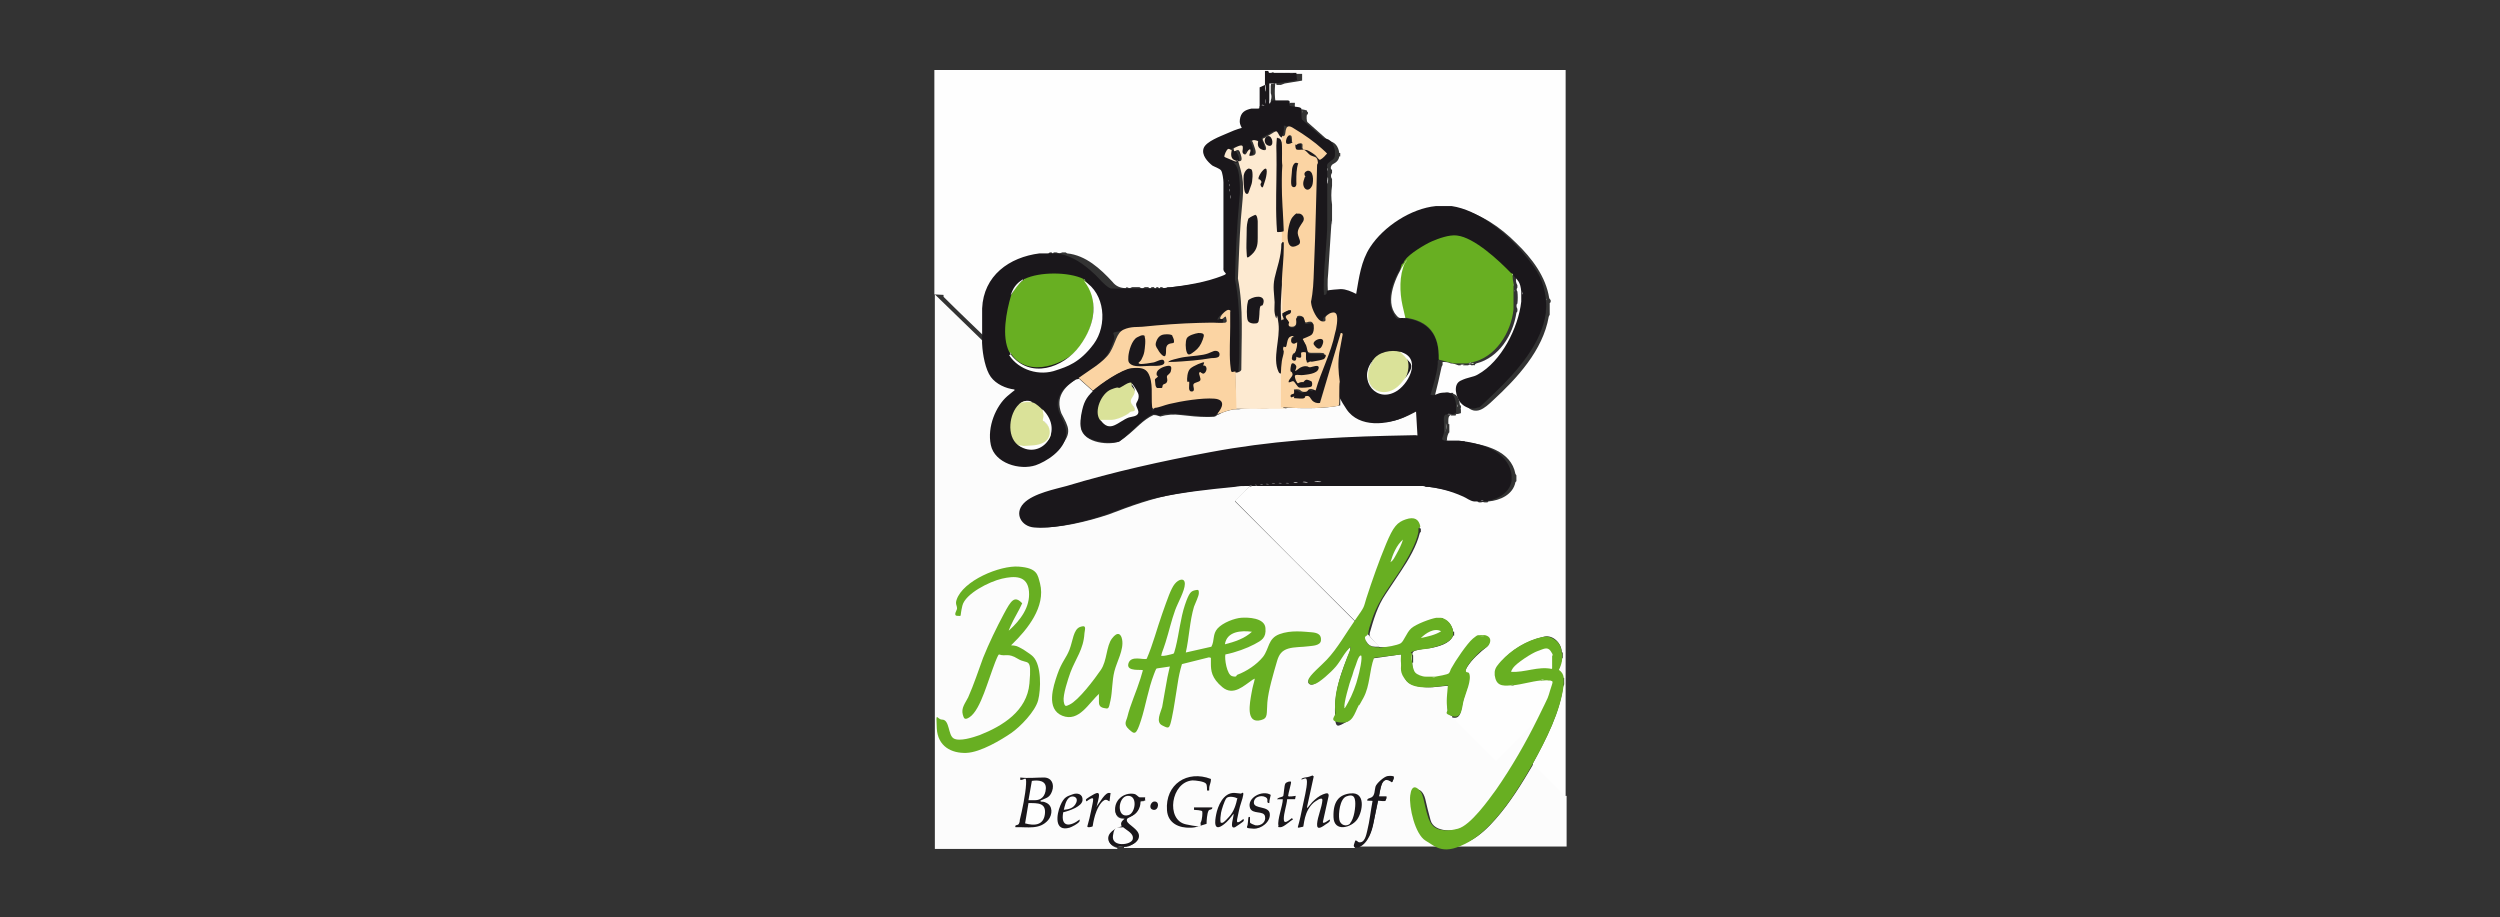 <?xml version="1.0" encoding="UTF-8"?>
<svg id="Ebene_1" xmlns="http://www.w3.org/2000/svg" version="1.1" viewBox="0 0 518 190">
  <rect x="0" y="0" width="518" height="190" fill="#333333" stroke="none"/>
  <!-- Generator: Adobe Illustrator 29.7.1, SVG Export Plug-In . SVG Version: 2.1.1 Build 8)  -->
  <defs>
    <style>
      .st0 {
        fill: #cad7bd;
      }

      .st1 {
        fill: #e1e2d7;
      }

      .st2 {
        fill: #fcdfbb;
      }

      .st3 {
        fill: #dae299;
      }

      .st4 {
        fill: #fcfcfc;
      }

      .st5 {
        fill: #fbd4a3;
      }

      .st6 {
        fill: #f8f8f6;
      }

      .st7 {
        fill: #ccd7c2;
      }

      .st8 {
        fill: #8b8a8c;
      }

      .st9 {
        fill: #fdfefd;
      }

      .st10 {
        fill: #fbfbfa;
      }

      .st11 {
        fill: #c9d1c0;
      }

      .st12 {
        fill: #1b181c;
      }

      .st13 {
        fill: #e8eadb;
      }

      .st14 {
        fill: #1a171b;
      }

      .st15 {
        fill: #fce8ce;
      }

      .st16 {
        fill: #f4ce9f;
      }

      .st17 {
        fill: #dbe2d4;
      }

      .st18 {
        fill: #68af22;
      }

      .st19 {
        fill: #fdead1;
      }

      .st20 {
        fill: #d1e6bc;
      }

      .st21 {
        fill: #fefefe;
      }
    </style>
  </defs>
  <path class="st21" d="M193.6,61V14.5h130.8v150.3c0,.2-.2.3-.4.2l-6.4-6.4v-.2c0-.2,0-.3.1-.4,2.7-5,5.4-10.2,6.2-15.8l.2-.4c0-.4,0-.9,0-1.3h-.2c-.2-.7-.5-1.2-1-1.6.3-.8.6-1.6.7-2.4l.2-.2v-1.1h-.2c0-1.9-1.8-3.7-3.6-3.3-3.9.9-7.6,3.1-9.8,6.5,0,.3-.2.5-.4.6v.7l.2.2c.2,1.8,1.5,2,3,1.9l.2.2h.4c.1-.2.2-.3.4-.3.8-.2,4.7-1,5.2-.8s.1,0,.2,0h.6c.1-.3.9-.4,1,0h.4c.2,0,.3,0,.4.2.2.4,0,1,0,1.4-.7,2.1-1.5,4-2.5,6s0,.1-.1.2-.1,0-.2.1l-.6.8-8.4,8.4c0,.1-.2,0-.3,0l-8.8-9v-.2s.2-.1.2-.1c1,.2,1.4-.5,1.6-1.3.3-1.7.7-3.3,1.3-4.9.3-.9.4-1.7.2-2.5-.9-.6-.7-1-.2-1.8,1-1.6,2.6-3,4.1-4.2.7-.6.6-1.6-.3-1.8v-.2c-.3,0-.6,0-.9,0v.2c-1.2.2-2,1-2.6,1.8-1.5,1.9-2.8,3.9-3.9,6-.3.3-2.3.7-2.7.6v-.2c-.1,0-.6,0-.6,0-.2.3-.9.3-1.1,0-.1,0-.3,0-.4,0-.2.3-.9,0-1.2,0-1.4-.5-1.8-1.7-1.8-3.1h.2c0-.6,0-1,0-1.5-.4-.3,0-.9.5-1,1-.3,2-.4,3-.5,1.7-.3,4.1-.9,4.8-2.6h.2c0-.3,0-.6,0-.8h-.2c-.2-1.3-1-2.3-2.1-2.6v-.2c-.5,0-.8,0-1.1,0v.2c-1.2.2-2.2.6-3.2,1.1-1.7.8-2.4,1.5-3.2,3.2-.6.9-.8,1.1-1.8,1.3s-1.8.4-2.6.4v-.2c-.4,0-.8,0-1.1,0s-1.9-1.9-2.2-2.3v-.2s0-.4,0-.4c.8-2.8,1.6-5.6,3.3-8.1l3.2-4.8c1.6-2.4,3.2-5.1,3.9-7.9l.2-.2c0-.2,0-.5,0-.7h-.2c-.5-1.9-2.4-1.8-3.7-.8-1.7,1.4-3,4-3.7,6.1-1.3,3.4-2.6,6.8-3.6,10.2-.4,1.3-1.1,2.5-1.9,3.6h-.3c0,.1-.1.2-.2.1-8.2-8.1-16.7-16.6-24.8-24.8v-.2c0,0,2.9-2.9,2.9-2.9h.4c0-.2,0-.2,0-.1h.5c.2-.3.4-.3.6,0h.5c.2-.3.4-.3.6,0h.6c.2-.3.4-.3.7,0h.6c.2-.3.4-.3.7,0h.7c.2-.3.4-.3.7,0h.7c.3-.3.5-.3.8,0h.7c.3-.3.6-.3.9,0h.9c.4-.3.7-.3,1.1,0h1.1c.4-.2.9-.2,1.3,0h1.5c.7-.2,1.4-.2,2,0h7.1c.6-.2,1.2-.2,1.8,0h1.3c.4-.1.7-.1,1.1,0h.9c.3-.1.5-.1.7,0h.7c.2-.1.4-.1.7,0h.6c.2-.1.4-.1.6,0h.5c.2-.1.3-.1.5,0h.5c0-.1.4-.2.4,0h.4c.2-.1.9-.1,1.1.2.1,0,.3,0,.4,0,0,0,.1,0,.2,0s.1,0,.2,0c3.2.4,6.5,1.3,9.4,2.8.4,0,.6.2.8.4h.5c.2-.1.4-.1.7,0,.2,0,.4,0,.6,0l.2-.2c2.4-.2,5.1-1.4,5.6-4l.2-.2c0-.4,0-.8,0-1.2l-.2-.3c-.9-4.8-6.3-6.1-10.4-6.6l-.2-.2h-.4c-.1.1-.5.2-.6,0-.2,0-.4,0-.7,0-.2.3-.5.3-.7,0-.2,0-.4,0-.6,0-.2.3-.6,0-.6-.4s.3-1.4.5-1.4c0-.6,0-1.1,0-1.7,0,0-.2,0-.2-.1,0-.5-.1-1.4.3-1.7s.2,0,.2,0h1c0,0,.1-.3.1-.3.4,0,.7-.1,1-.2v-.8c-.1,0-.1-.2,0-.2,0-.2,0-.4,0-.6h-.2c-.1-1-.4-2.2-1.4-2.4v-.2h-.5l-.2.2h-.8c-.3.2-2.2,1-2.3.4.5-2,1-4,1.4-6l.2-.4c0-.2,0-.4,0-.6,0,0,0,0,0,0,.5,0,1.1,0,1.7.3.6,0,1.1.2,1.6.4h.4c.1-.1.5-.2.6,0,.3,0,.7,0,1,0,.2-.2.5-.2.7,0,.2,0,.5-.1.7,0,0,0,0-.1,0-.2l.3-.2c4.7-1.2,7.6-5.9,8.3-10.5l.2-.3c0-.2,0-.3,0-.5-.2-.3-.3-.9,0-1.1.1-.8.1-1.7,0-2.5-.2-.2-.2-.6,0-.8,0-.2,0-.3,0-.5-.3-.5-.4-1.1-.2-1.6,0-.2,0-.3,0-.2h.2c1,1,1.7,2,1.8,3.4v.2c-.1.2-.1.4,0,.6.3.2.3.9,0,1.1,0,.1,0,.3,0,.4,0,0,0,.1,0,.2.2.5-.5,3-.7,3.7-1.6,5.2-5.4,11.2-11.1,12.4-2.4.4-1.8,3.5-.6,4.8,2,2.1,3.8.5,5.5-1.1,5-4.6,10.4-10.4,11.6-17.4l.2-.4v-.4c0,0,0-.2,0-.2v-1.8s.2-.2.2-.2v-.4c0,0-.3-.4-.3-.4-.7-4.5-3.6-8.3-6.8-11.4-3.3-3.3-7.4-6.2-12.1-7.1l-.3-.2h-.4c0,.1-.4.2-.5,0-.5,0-.9,0-1.4,0-.1.2-.5.2-.6,0h-.4c0,0-.3.3-.3.3-4.8.8-9.6,3.7-12.6,7.6s-2.8,6.5-3.4,10.1c0,.5-.1.5-.5.4-1.9-1-3.7-1-5.6-.7,0,.5-.3,1.2-.9.8-.1-1.7-.2-3.3,0-5,.2-3.1.4-6.2.6-9.3s.1-.6.2-.8c0-1.3,0-2.7,0-4.1-.2-1.3-.2-2.6,0-3.9v-1.4c-.3-.4-.3-.9,0-1.3v-.6c-.5-.2-.2-1,.2-1.2.8-.4,1.2-.9,1.3-1.6h.2c0-.3,0-.5,0-.7h-.2c-.2-1.4-.9-2.3-2.2-2.5l-4.4-3.9c-.2-.3-.2-1.2-.1-1.6h.2c0-.1,0-.5,0-.5-.1,0-.2,0-.2-.3-.6-.2-1.2-.3-1.9-.3-.5,0-.7-.4-.6-1.1v-.2c-.1,0-.9,0-.9,0-.2.2-.7.2-.9,0h-.9c0,0,0,0,0,0-.3,0-.6.1-.8.3,0,.3-.5.6-.5.2,0-.2,0-.4,0-.6-.2-1.2-.2-2.4-.1-3.6s.3-.1.3,0c.3,0,.6,0,.9,0,.3-.1.5-.2.8-.3l3.6-.6v-1.2c0,0,0-.2,0-.2-.6,0-1.1,0-1.7,0-.2.2-.5.2-.7,0-1.1,0-2.1,0-3.2,0-.2,0-.3,0-.3-.3h-.4c0,.9,0,1.9-.2,2.8v1.5c.2.5.2,1,0,1.5,0,.3,0,.7,0,1,0,.2,0,.4-.2.3h-.6c0,.3-.5.3-.6,0h-.4c0,0-.1.3-.1.3-1.9.2-2.6,2.1-1.8,3.6v.3c-1.5.6-3,1.1-4.4,1.8s-3.1,1.5-3.5,2.3c-.7,2.1,2,3.7,3.5,4.5.2.3.6,2.1.5,2.4h-.1c0,.3,0,.4,0,.6.2,0,.2.3,0,.4v.5c.3.2.3.4,0,.6v.6c.3.2.3.4,0,.7v.8c.2.5.2,1,0,1.5v.8c.1.3.1.5,0,.7v.7c.1.3.1.5,0,.7v.7c.1.2.1.4,0,.7v.7c.1.2.1.4,0,.7v.6c.1.2.1.4,0,.7v.6c.1.2.1.3,0,.5v.6c.1.2.1.3,0,.5v.5c.1.2.1.3,0,.5v.5c.1,0,.2.4,0,.4,0,.1,0,.3,0,.4.2,0,.2.2,0,.3,0,.1,0,.3,0,.4.2.3,0,1.3-.2,1.5-.4.5-2,.9-2.6,1.1-3.3.8-6.6,1.4-10.1,1.7s-.2,0-.2,0-.2,0-.2,0c-.1,0-.3,0-.4,0-.3.3-.8.3-1.1,0h-.4c0,.3-.4.3-.4,0h-.4c0,.3-.4.3-.5,0h-.5c-.2.3-.4.3-.7,0h-.7c-.4.3-.7.3-1.1,0-.5,0-1.1,0-1.6,0-.2.2-.7.3-.8,0-.1,0-.3,0-.4,0v.2c-1.2,0-2.1-.4-2.8-1.3-2.5-2.7-5.5-5.5-9.4-5.9l-.3-.2c-.2,0-.5,0-.7,0-.4.2-.8.2-1.2,0h-.6c0,.3-.3.3-.4,0h-.4c0,0-.3.3-.3.3-5.8.7-11.1,4.6-11.3,10.8l-.2.4v.6c.1.3.1.5,0,.7v.8c0,.4,0,.7,0,1.1v3.8c.2.1.2.3,0,.4h-.2c-3.3-3.2-6.7-6.4-10-9.7v-.4Z"/>
  <path class="st4" d="M203.9,71.1l.2.3c.1,4.3,1.8,8.5,6.5,9,.3,0,.3.5.1.7-2.4,1.2-3.7,3.6-4.4,6.1-1.1,3.8-.8,7.1,3.3,8.6s7.3,0,10-3.1,1.8-4.2.3-7.1c-1.2-3.3.5-5.4,3.2-7.1h.3s.2,0,.2,0l2.8,2.5v.2s0,.3,0,.3c-1.6,1.5-2.5,4.3-2.5,6.5-.1,3.6,5.4,4.4,8,3.5,1.5-1,2.8-2.2,4.2-3.5.9-.8,1.8-1.5,2.9-2,.5,0,.9.1,1.4.3,1.4-.4,2.8-.5,4.3-.3,1.8.2,3.6.4,5.3.4s1.8,0,2.3-.5h.2c.6-.4,1.5-.7,2.3-.9s.9-.2,1.3-.2,0,0,.2,0,.1,0,.2,0h.2c1.6-.3,3.1-.3,4.7-.2.4,0,.8,0,1.1,0,1.3-.2,2.6-.2,3.9,0,.2,0,.3-.1.5-.1,3.6.1,7.4.2,10.8-.5,0-1.5,0-3.1.1-4.7h.2c0,0,.2.2.2.2.8,3.7,2,6.9,6.1,7.7s6.9-.7,9.8-2.3c.2,0,.3,0,.3.2l.3,5c0,.2-.1.3-.4.3-13.5,0-27.3.7-40.7,3.1s-22.5,4.7-33.4,7.9-5.2,1.5-6.8,2.8-1.3,4.7,1.4,5c4.4.4,10.7-1.2,14.9-2.6,4.7-1.8,9.1-3.4,14.1-4.3s10.1-1.5,15.1-1.7h.2c0,.1-3.2,3.3-3.2,3.3l24.8,24.8v.2c-1.4,2.2-2.9,4.4-4.4,6.5s-2.3,2.6-3.6,3.7c-.5.5-1,1-1.4,1.5-.7,1.1.3,1.6,1.2,1s.7-.5,1.1-.8c1.9-1.5,3.5-3.1,4.7-5.2.2-.3,1.3-1.7,1.5-1.5,0,.3,0,.7-.2,1.1-1.6,3.9-3,7.6-3,11.9s.4,3.5,2.7,2.3c.8-.8,1.4-1.9,1.8-3.1.9-1.4,1.7-2.8,2-4.5.3-1.8.7-3.6,1.3-5.4h.2c0,0,5.5-.8,5.5-.8h.2c0,1.8.2,3.6.9,5.1s3.8,1.8,5.6,1.7l3-.3c.3,0,.4.1.3.4-.1,1.2-.2,2.4-.2,3.6,0,.8.1,2,1,2.3v.2c0,0,9,9.1,9,9.1l9.2-9.1v.4c-2.8,5.8-6.2,11.5-10.1,16.7s-3.3,4.4-5.4,5.6c-1.9,1.1-6.5,1.3-7.2-1.4-.4-1.5-.8-3-1.1-4.4-.7-2.6-2.7-2.5-2.5.3s1,6.3,2.7,7.8,7,1.7,9.1.6,3.8-2.8,5.3-4.5c3-3.4,5.4-7.3,7.7-11.2h.2c0-.1,6.5,6.4,6.5,6.4h.3c0,0,0,10.5,0,10.5h-43v-.2c2-.9,2.6-3,3-4.9.3-1.5.7-3.1,1-4.6.4,0,.9-.1,1.4,0,.2.1.3-.5.3-.5-.5,0-1,0-1.5,0-.2-.1.3-2.1.4-2.4.4-1.3,1.2-1.6,2.3-.8,0,0,.4-.9.3-.9,0-.1-1,0-1.2,0-.8.2-2.2,1.5-2.4,2.4,0,1.3-.5,2-1.5,2.2l-.3.3c0-.3,1-.2,1.1,0,0,0,0,.2,0,.3s0,.2,0,.3c-.3,2.2-.7,4.4-1.2,6.5s-1.1,2.4-2.3,1.4c-.1.4-.2.8-.3,1.2h-47.8c0,0,0,0,0,0v-.2c.7,0,1.2-.2,1.7-.5,2.3-1.3.6-2.9-.9-3.9-.6-.5-.8-1.2,0-1.6,1.5-.6,2.5-1.6,2.4-3.3.3-.2.6-.2.9-.2v-.4c-.7.1-1.2.1-1.7-.5-1.1-.6-2.7-.1-3.5.9s-1.2,3.3.6,3.6c.9,0,.9.3.2.9-.3.3-.3.7,0,1.1h0c-2.3.6-4.2,3.2-1.1,4.1v.2c0,0-37.8,0-37.8,0V61l10.3,10Z"/>
  <path class="st14" d="M231.5,175.5c-.7-.3-1.5-.4-1.8-1.3-.5-1.6,1.5-2.7,2.8-3-.6-.7.2-1.3.7-1.7-.9,0-1.9-.3-2.1-1.3-.4-2.3,1.7-4.1,3.9-3.7.5.1.8.6,1.1.7.4,0,.8,0,1.2,0-.1.1,0,.7,0,.7s-.8,0-1,0c.1,1.1-.4,2.2-1.2,2.8s-1.8.6-1.6,1.4,2.5,1.7,2.5,3.1-1.8,2.1-3,2.2c-.4,0-.8,0-1.1,0h-.2Z"/>
  <path class="st14" d="M280.6,175.5c0-.1-.1-.1-.1-.3s.3-.9.3-1c.2-.2.5.2.7.3,1.3.3,1.6-1.6,1.8-2.4.5-2,.7-4.1,1.1-6.2h-1.1c-.1-.5.6-.5.9-.7.7-.4.6-1.5.8-2.2s1.8-2.1,2.5-2.2,1.2,0,1.3.1-.3,1.2-.4,1.2c-2.3-1.7-2.3,1.4-2.7,2.9.5,0,1.1,0,1.6,0,0,.2-.1.7-.2.9s-1.3,0-1.6,0c-.3,1.5-.6,3.1-.9,4.6s-1,4.2-3.1,5.1h-.7Z"/>
  <path class="st8" d="M232.8,175.4h0c0,0-1.1,0-1.1,0,.3-.2.8,0,1.1,0Z"/>
  <path class="st14" d="M262.1,17.6c0-1,0-2,0-2.9.1,0,.7,0,.7,0s0,.3.2.4c1,0,2.2,0,3.2,0,.2,0,.5,0,.7,0,.6,0,1.1,0,1.7,0,.1.3,0,1.1.2,1.5-1.5.3-3.1.5-4.7.7-.3,0-.6,0-.9,0,0,0-.1,0-.2,0,0,1.2,0,2.3,0,3.5,0,.2,0,.4,0,.6.2.2.2-.2.3-.3.3-.3.6-.3,1-.3h.9c.3,0,.6,0,.9,0h.8c.1.1.2,0,.3.2.1.3-.1.8,0,.9.3.2,1.8.2,2.2.4s.2.3.2.5v.4c.1.4,0,1.3.2,1.6l4.5,3.9c1.5,0,2,1.2,2.3,2.5,0,.2,0,.4,0,.7,0,.3,0,.6-.2.9s-1.3.9-1.4,1.3,0,.5,0,.7v.6c0,.4,0,.9,0,1.3v1.4c0,1.3,0,2.6,0,3.9,0,1.3,0,2.7,0,4.1,0,3.9-.6,7.9-.7,11.8s.1,2.1,0,3.2c.8.1.5-.8.7-.9s2.5-.3,2.8-.3c1.1,0,2.2.5,3.2,1,.6-3.4,1-6.8,2.9-9.7,2.8-4.3,8.5-8,13.6-8.5h.4c.2,0,.4,0,.6,0,.5,0,.9,0,1.4,0,.2,0,.3,0,.5,0h.4c5.4.8,11.1,5.4,14.6,9.5s4.4,6,4.9,9.7v.4c.1.6.1,1.5,0,2.1v.4c-.8,6.3-6.1,12.3-10.5,16.5s-2.8,2.8-3.8,3.2-2.5,0-3.4-1.1-1.6-3.7,0-4.5,2.6-.7,3.6-1.3c4.9-2.7,8.4-9.7,9-15.1,0-.1,0-.3,0-.4,0-.3,0-.7,0-1.1,0-.2,0-.4,0-.6-.2-2-.6-2.2-1.9-3.6-.1,0-.2,0-.2-.2h-.3c-2.3-2.4-4.8-4.7-7.7-6.4s-3.3-1.6-5.5-1-6.1,2.5-8.3,4.7h-.2c-.1.2-.3.4-.4.5-.4.9-.9,1.9-1.4,2.8-1,2.1-1.9,5-.8,7.3s1,1.4,2.2,1.3v.2c.2,0,.2,0,.3,0,.4-.1,1.4.2,1.9.3,3.1.9,4.8,3.1,5.1,6.3s.2,1.7,0,2,0,.1-.1.2c0,0,0,0,0,0,0,.2,0,.4,0,.6-.2,2.3-.9,4.2-1.5,6.4.8.3,1.4-.3,2.2-.4s.7,0,1-.1h.4c1.3.2,1.6,1.5,1.7,2.6,0,.2,0,.4,0,.6,0,0,0,.2,0,.2v.8c-.3.3-.9.4-1.2.4h-1c-.5.3-.3,1.4-.3,1.9,0,.6,0,1.1,0,1.7,0,.4-.4,1.3-.4,1.4,0,.3.3.3.5.4.2,0,.4,0,.6,0,.2,0,.5,0,.7,0,.2,0,.4,0,.7,0,.2,0,.4,0,.6,0h.4c4.3.5,10.2,2,10.9,7.1,0,.4,0,.8,0,1.2-.4,2.8-3.5,4.2-6,4.3-.2,0-.4,0-.6,0-.2,0-.4,0-.7,0h-.5c-.8-.1-1.5-.7-2.2-1-2.9-1.3-5.2-1.8-8.4-2.2-.1,0-.3,0-.4,0-.3,0-.7,0-1.1,0-.1,0-.3,0-.4,0-.1,0-.3,0-.4,0h-.5c-.2,0-.3,0-.5,0h-.5c-.2,0-.4,0-.6,0h-.6c-.2,0-.4,0-.7,0h-.7c-.2,0-.5,0-.7,0h-.9c-.4,0-.7,0-1.1,0h-1.3c-.6,0-1.2,0-1.8,0h-7.1c-.7,0-1.4,0-2,0h-1.5c-.4,0-.9,0-1.3,0h-1.1c-.4,0-.7,0-1.1,0h-.9c-.3,0-.6,0-.9,0h-.7c-.3,0-.5,0-.8,0h-.7c-.2,0-.4,0-.7,0h-.7c-.2,0-.4,0-.7,0h-.6c-.2,0-.4,0-.7,0h-.6c-.2,0-.4,0-.6,0h-.5c-.2,0-.4,0-.6,0h-.5c0,0,0,0,0,0-.9,0-1.7,0-2.6.2-5.2.5-10.7,1.1-15.8,2.2s-9.1,3.2-13.9,4.5c-3.4.9-8.2,2-11.7,1.7-2.7-.2-4.2-2.9-2.2-5s6.8-3,8.9-3.6c9.6-2.9,19.9-5.2,29.7-7,12.2-2.3,24.4-3.1,36.7-3.4s4.2,0,6.3,0l-.3-5.1-2.2,1.1c-3.7,1.8-9.6,2.4-12.2-1.5s-1.6-3.6-1.9-5.3c0,0-.1-.1-.1-.2s0-.1,0-.2c-.6-3.1,0-6.3.6-9.4h0c0,0-4.3,14.2-4.3,14.2-.4.5-1.5.1-1.9-.3-.4-.7-1.1-1.5-1.6-.5-.2.1-1.9,0-2.1,0s-.2-.1-.2-.3c-1.1.3-1-.9,0-1-.2-.8,0-.9.8-.9s.4,0,.6.1c.4.3.8.5,1.2.3.5-.7,1.1-.6,1.8-.2.8-2.5,1.7-5,2.7-7.4.8-2.2,1.7-5.1,1.7-7.5s-1.3-1-2.1-.3c-.2,1.7-1.4,1.1-2.1,0s-1.4-3.1-.9-4.8c.6-8.9,1-17.8,1.1-26.8.4-1.3,0-1.5-1.3-1.9l-1-.8c-.4-.3-1-.4-1.6-.3-.4,0-.6-.4-.6-1.1-.4-.4-.6-.5-1.1-.2-1.1.3-1-1.2-.5-1.8,1-1.2,1.3.4,1.3,1.2,0,0,.7.4.8.3,1.2-.7,1.4-.1,1.3,1,1.3.2,2.6,1,3.3,2.2.1,0,1.1-.8,1.1-1,0-.4-1.3-1.5-1.6-1.8-1.6-1.3-3.5-2.7-5.2-3.6s-1-.4-1.2.5c0,.3-.2,1.6-.7,1.4s-.1-.1-.1-.2h-.2c-.4-.3-.7-.7-1-1.1-.9.5-1.7,1-2.6,1.5.1.5.3.9.5,1.4.8,2.1-2.1,1-2-.4.4-.7-.9-.6-.9-.4.5.8.7,1.7.7,2.6-.2.6-1.7.9-1.6.1.3-.7.3-.9,0-.6-.5,1.7-1.8.6-1.4-.7,0-.8-2.2.5-1.6.6.6-.4.7-.3,1.1.3.7,1.1,1.1,2.7-.8,2.1,1.1.6,1.3,2.3,1.4,3.4s.2,2.9,0,4.3c-.5,5.5-.8,11-.9,16.6.8,3.9.9,7.8.9,11.7s0,5-.2,7.4c0,.3-1,.8-1.2.4-.2.3-.6,0-.8-.2-.5-.5-.5-1.5-.6-2.2,0-3.4,0-6.7,0-10,0-.6-.8,0-1,.2-.7.6-1.3,1.7.1.6h.2c.5,1.3-.1,1.8-1.9,1.6-5.7-.1-11.6.4-17.2,1s-2.6.3-3.5,2.3c-.7,2-1.3,3.3-3,4.7s-3,2.3-4.5,3.2h-.3c-1.3.9-2.7,1.8-3.3,3.3-1.6,3.5,1.6,4.9,1.3,8.2s-4.3,5.6-6.3,6.3c-3.3,1.1-8.5-.4-9.3-4.2s1.1-8.1,3.4-10.1,1.4-.9,1.5-1c0-.1,0-.3,0-.4-1.8-.2-3.8-1.1-4.9-2.6s-1.7-4.6-1.8-6.8,0-.3,0-.4v-3.8c0-.4,0-.7,0-1.1v-.8c0-.2,0-.5,0-.7v-.6c.3-6.8,5.6-10.6,11.9-11.4h.4c.1,0,.3,0,.4,0h.6c.4,0,.8,0,1.2,0,.2,0,.5,0,.7,0,2.7.2,5.1,1.7,7.1,3.4s2.1,2.2,3.3,3.2,1.2.6,2.1.7c.1,0,.3,0,.4,0,.3,0,.5,0,.8,0,.5,0,1.1,0,1.6,0,.4,0,.7,0,1.1,0h.7c.2,0,.4,0,.7,0h.5c.2,0,.3,0,.5,0h.4c.1,0,.3,0,.4,0,.1,0,.3,0,.4,0,.4,0,.7,0,1.1,0,.1,0,.3,0,.4,0,3.7-.4,8.3-1,11.8-2.2s1.3-.6,1.5-2.1c0-.1,0-.3,0-.4,0-.1,0-.2,0-.3,0-.1,0-.3,0-.4,0-.1,0-.3,0-.4v-.5c0-.2,0-.3,0-.5v-.5c0-.2,0-.3,0-.5v-.6c0-.2,0-.3,0-.5v-.6c0-.2,0-.4,0-.7v-.6c0-.2,0-.4,0-.7v-.7c0-.2,0-.4,0-.7v-.7c0-.2,0-.5,0-.7v-.7c0-.2,0-.5,0-.7v-.8c0-.5,0-1,0-1.5v-.8c0-.2,0-.4,0-.7v-.6c0-.2,0-.4,0-.6v-.5c0-.1,0-.3,0-.4,0-.1,0-.3,0-.4,0-.6-.2-2.1-.5-2.5s-1.5-.8-1.8-1c-1-.8-2.3-2.2-1.8-3.6s3.6-2.5,4.7-3,2.1-.9,3.2-1.2c-.3-.6-.5-1-.4-1.7.2-1.5,1-2,2.4-2.3h.4c.2,0,.4,0,.6,0h.6c.1-.2,0-.3,0-.4s.1,0,.1,0c0-.3,0-.7,0-1,0-.5,0-1,0-1.5v-1.5Z"/>
  <path class="st18" d="M313.4,56.7c0,.1.1.3,0,.4,0,.5.1,1.1.2,1.6,0,.2,0,.3,0,.5,0,.3,0,.5,0,.8,0,.8,0,1.7,0,2.5,0,.4,0,.8,0,1.1,0,.2,0,.3,0,.5-.5,4.8-3.7,10-8.7,11,0,0,0,.1-.2,0-.2,0-.4.1-.6.2-.2,0-.4,0-.7,0-.3,0-.7,0-1,0-.2,0-.4,0-.6,0h-.4c-1.2-.2-2.2-.5-3.3-.8.2-5.1-2-8.1-7.1-8.7h-.2c-.7-2.9-1.3-5.8-.8-8.8s.3-1.9.9-2.6c0-.2.1-.4.3-.6.8-1.2,4.1-3.2,5.5-3.8s3.6-1.4,5.1-1.2c3.6.3,8.9,5.3,11.3,7.8Z"/>
  <path class="st18" d="M293.9,109.5c0,.2,0,.5,0,.7-.4,2.4-2.3,5.6-3.6,7.7-2.1,3.3-4.6,6.3-5.9,10.1s-.6,2.4-1,3.6v.2c-1.1,1.5.9,2.5,2.2,2.3.3.1.6.2.9,0,.8,0,3-.4,3.7-.8s1.2-2.2,2.2-3.1,4-2,5.2-2.2c.3,0,.7,0,1,0,1.4.3,2.2,1.4,2.5,2.8,0,.2,0,.5,0,.7-.3,1.6-2.8,2.3-4.3,2.7s-2.9.3-3.9.7-.3.3-.3.7c0,.5,0,.9,0,1.4,0,.6.2,1.8.6,2.3s1.5.9,2.2.9c.1,0,.3,0,.4,0,.3,0,.7,0,1.1,0h.5c.5-.1,2.5-.4,2.8-.7s.3-.7.5-1c.8-1.5,3.3-5.2,4.5-6.2s1-.6,1.7-.7c.3,0,.5,0,.8,0,.8.2,1.3.7,1,1.6s-1.4,1.3-1.9,1.7c-.9.8-2.7,2.7-3,3.7s.4.5.6.9c.6,1.3-.7,4.1-1.1,5.5s-.3,4-2.3,3.4-1-.7-1.1-1.5c-.3-1.6,0-3.3.1-4.9-2.3.3-6.8,1.1-8.5-.8s-1.1-2.9-1.2-3.7,0-1.3,0-1.9l-5.6.7c-1,2.7-.8,5.7-2.2,8.3s-.7,1-1,1.6c-.9,1.7-1.2,3.8-3.8,3.5s-.9-1.3-1-2c-.4-3.4.7-6.7,1.8-9.8s1.1-2.6,1.4-3.9c-1.3,1.1-2,2.8-3.1,4.1s-3.4,3.3-4.3,3.6-1.5.1-1.4-.8,2.9-3.2,3.8-4.2c2.2-2.3,4.1-5.7,6-8.4s1.6-2.3,2.2-4.3c1.2-3.7,2.6-7.7,4.1-11.3s2.3-4.5,4.1-5.1,2.7,0,3,1.5Z"/>
  <path class="st18" d="M323.7,135.1v1.1c0,.9-.3,1.8-.7,2.6.6.4.9.9,1,1.6,0,.4,0,.9,0,1.3-.5,5.4-3.8,11.9-6.5,16.7-2.9,5.2-7.8,13-13.1,16s-6.8,1.1-9-.2-3.5-7-3.2-9.4,1.4-1.8,2.2-.7,1,5.2,2.3,6.8,4,1.2,5.4.8c2.6-.7,6.3-5.9,7.9-8.1,3.2-4.6,6.2-9.8,8.7-14.9s1.9-3.8,2.5-5.7.7-1.8,0-2h-.4c-.3-.1-.7,0-1,0h-.6c-1.9.2-3.8.8-5.7,1h-.4c-2,.2-3.1,0-3.4-2.1v-.7c.1-.9.7-1.5,1.3-2.2,2.2-2.4,5.3-4.3,8.5-5,1.1-.2,1.7-.1,2.7.6s1.3,1.5,1.4,2.8Z"/>
  <path class="st4" d="M286.6,134c0,.1-.3,0-.4,0-1.3,0-2.4.2-3.1-1.1s.1-.9.3-1.5c.4.4,2.2,2.5,2.6,2.5s.4,0,.6,0Z"/>
  <path class="st4" d="M283,99.8c-2.4,0-4.7,0-7.1,0h7.1Z"/>
  <path class="st4" d="M275,46.1c0-1.2,0-2.4,0-3.6s0-.4,0-.4c0,1.2,0,2.4,0,3.6s0,.4,0,.4Z"/>
  <path class="st4" d="M203.9,70.7v-3.8c0,1.2,0,2.5,0,3.8Z"/>
  <path class="st4" d="M266.2,15c0,.1-.3,0-.4,0-.8,0-1.7,0-2.5,0s-.2,0-.3,0c1.1,0,2.1,0,3.2,0Z"/>
  <path class="st4" d="M313.7,62.6c0-.8,0-1.7,0-2.5.1,0,0,.3,0,.4,0,.5,0,1.1,0,1.6s0,.4,0,.4Z"/>
  <path class="st4" d="M268.7,15.1c-.6,0-1.2.1-1.7,0,.5,0,1.1,0,1.6,0s0,0,.1,0Z"/>
  <path class="st4" d="M299.6,89.4c0-.6,0-1.1,0-1.7.1.4.1,1,0,1.4s0,.2,0,.3Z"/>
  <path class="st4" d="M234.6,59.5c-.5.1-1.2.1-1.6,0,.5,0,1.1,0,1.6,0Z"/>
  <path class="st4" d="M262.2,19c-.2-.4,0-1,0-1.5.2.4,0,1,0,1.5Z"/>
  <path class="st4" d="M273.8,99.8c-.4.2-1,0-1.5,0,.4-.2,1,0,1.5,0Z"/>
  <path class="st4" d="M292.5,137c-.1-.4-.1-1,0-1.4,0,.4,0,1,0,1.4Z"/>
  <path class="st4" d="M300,42.6c-.4,0-.9,0-1.4,0,.4-.1,1-.1,1.4,0Z"/>
  <path class="st4" d="M275.1,38.1c-.2-.4,0-.9,0-1.4.2.4,0,.9,0,1.4Z"/>
  <path class="st4" d="M324.1,141.7v-1.3c.1.6,0,.7,0,1.3Z"/>
  <path class="st4" d="M286.1,99.9c-.4,0-.9,0-1.3,0,.4,0,.9,0,1.3,0Z"/>
  <path class="st4" d="M313.4,99.4v-1.2c0,.6,0,.7,0,1.2Z"/>
  <path class="st4" d="M323.7,136.3v-1.1c0,.5,0,.6,0,1.1Z"/>
  <path class="st4" d="M271,99.9c-.3.2-.7,0-1.1,0,.3-.2.7,0,1.1,0Z"/>
  <path class="st4" d="M300.9,85.8c-.3,0-.6.1-1,0,.3-.1.6,0,1,0Z"/>
  <path class="st4" d="M262.2,21.5v-1c.1.1.1.9,0,1Z"/>
  <path class="st4" d="M303.5,75.5c-.2.1-.7.1-1,0,.3,0,.7,0,1,0Z"/>
  <path class="st4" d="M298.6,127.9h-1c.5,0,.5,0,1,0Z"/>
  <path class="st4" d="M304.7,75.3c0,0,.2,0,.2,0-.3,0-.4,0-.7,0,0,0,.5-.2.6-.2Z"/>
  <path class="st4" d="M264.2,17.3c-.2,0-.7.2-.9,0,.3,0,.6,0,.9,0Z"/>
  <path class="st4" d="M265.3,20.9c-.3,0-.7,0-.9,0,.3,0,.7,0,.9,0Z"/>
  <path class="st4" d="M288,100c-.3,0-.7,0-.9,0,.3,0,.7,0,.9,0Z"/>
  <path class="st4" d="M268.9,100c-.2.2-.6,0-.9,0,.2-.2.6,0,.9,0Z"/>
  <path class="st4" d="M302,85.4c0-.3,0-.6,0-.8,0,.3,0,.6,0,.8Z"/>
  <path class="st4" d="M267,21c-.3,0-.6,0-.8,0,.3,0,.5,0,.8,0Z"/>
  <path class="st4" d="M254.9,41.2c-.1-.2,0-.6,0-.8.1.2,0,.6,0,.8Z"/>
  <path class="st4" d="M203.9,65.8c0-.3,0-.6,0-.8,0,.3,0,.6,0,.8Z"/>
  <path class="st4" d="M307.5,131.8h-.8c.4,0,.4-.1.8,0Z"/>
  <path class="st4" d="M254.8,43.5c0-.3,0-.6,0-.8,0,.3,0,.6,0,.8Z"/>
  <path class="st4" d="M309.8,139.7c0-.4,0-.3,0-.7v.7Z"/>
  <path class="st4" d="M289.5,100.1c-.2,0-.6,0-.7,0,.2,0,.6,0,.7,0Z"/>
  <path class="st4" d="M267.1,100.1c-.2.1-.5,0-.7,0,.2-.1.5,0,.7,0Z"/>
  <path class="st4" d="M254.6,46.4c0-.2,0-.6,0-.7,0,.2,0,.6,0,.7Z"/>
  <path class="st4" d="M254.7,44.9c0-.2,0-.6,0-.7,0,.2,0,.6,0,.7Z"/>
  <path class="st4" d="M301,131.4v-.7c0,.1,0,.2,0,.4s0,.3,0,.4Z"/>
  <path class="st20" d="M304.9,75.2h.5c0,.2-.4.2-.5.2,0,0-.1,0-.2,0,0,0,0,0,.2,0Z"/>
  <path class="st4" d="M293.9,110.2v-.7c0,.1,0,.2,0,.4s0,.3,0,.4Z"/>
  <path class="st4" d="M219.3,52.2c-.2,0-.5,0-.7,0,.2-.1.6-.1.7,0Z"/>
  <path class="st4" d="M265.6,100.1c-.2.1-.5,0-.7,0,.2-.1.5,0,.7,0Z"/>
  <path class="st4" d="M254.5,47.7c0-.2,0-.5,0-.7,0,.2,0,.5,0,.7Z"/>
  <path class="st4" d="M264.2,100.2c-.1.1-.4,0-.7,0,.1-.1.4,0,.7,0Z"/>
  <path class="st4" d="M301.6,91.1c-.2,0-.4,0-.7,0,.2,0,.5-.2.7,0Z"/>
  <path class="st4" d="M236.3,59.4c-.1.1-.4,0-.7,0,.1-.1.4,0,.7,0Z"/>
  <path class="st4" d="M276.7,31.9v-.7s0,.1,0,.3,0,.3,0,.4Z"/>
  <path class="st4" d="M263.1,21.4c-.1-.1-.1-.4,0-.6v.6Z"/>
  <path class="st4" d="M262,21.8c-.1.1-.4,0-.6,0,.1-.2.4,0,.6,0Z"/>
  <path class="st4" d="M204,64.3c0-.2,0-.5,0-.6,0,.2,0,.5,0,.6Z"/>
  <path class="st4" d="M315.5,61c-.2-.1,0-.4,0-.6,0,.2,0,.3,0,.6Z"/>
  <path class="st4" d="M307.4,103.7c-.1.1-.5.1-.6,0,.2,0,.4,0,.6,0Z"/>
  <path class="st4" d="M261.7,100.4c-.1.1-.4,0-.6,0,.1-.1.4,0,.6,0Z"/>
  <path class="st4" d="M290.7,100.1c-.2,0-.5,0-.6,0,.2,0,.5,0,.6,0Z"/>
  <path class="st4" d="M319.9,140.8c-.1.1-.4,0-.6,0,.1-.1.4,0,.6,0Z"/>
  <path class="st4" d="M254.4,50.2c0-.2,0-.5,0-.6,0,.2,0,.5,0,.6Z"/>
  <path class="st4" d="M302.1,84.3c-.2-.1,0-.4,0-.6,0,.2,0,.3,0,.6Z"/>
  <path class="st4" d="M217.3,52.2c-.1.1-.4,0-.6,0,.1-.1.4,0,.6,0Z"/>
  <path class="st4" d="M262.9,100.3c-.1.1-.4,0-.6,0,.1-.1.4,0,.6,0Z"/>
  <path class="st4" d="M300.2,91.2c-.3,0-.2.1-.6,0h.6Z"/>
  <path class="st4" d="M254.5,48.9c0-.2,0-.5,0-.6,0,.2,0,.5,0,.6Z"/>
  <path class="st4" d="M254.8,39.7c-.1-.1,0-.4,0-.6.1.1,0,.4,0,.6Z"/>
  <path class="st4" d="M298.2,75.3c0-.2,0-.5,0-.6,0,.2,0,.4,0,.6Z"/>
  <path class="st4" d="M275,35.4c-.1-.1,0-.4,0-.6.1.1,0,.4,0,.6Z"/>
  <path class="st4" d="M254.3,51.2c0-.2,0-.5,0-.6,0,.2,0,.5,0,.6Z"/>
  <path class="st4" d="M306.2,103.7c-.2,0-.3,0-.5,0,.2,0,.4,0,.5,0Z"/>
  <path class="st4" d="M254.7,38.6c-.1,0,0-.3,0-.5.1,0,0,.3,0,.5Z"/>
  <path class="st4" d="M254.2,52.2c0-.2,0-.4,0-.5,0,.2,0,.4,0,.5Z"/>
  <path class="st4" d="M254.1,53.2c0-.2,0-.4,0-.5,0,.2,0,.4,0,.5Z"/>
  <path class="st4" d="M313.5,56.9v.2c0,0-.2-.3-.2-.4,0,0,.1.1.2.2Z"/>
  <path class="st4" d="M297.3,140.3c0,.1-.3,0-.5,0,0-.1.3,0,.5,0Z"/>
  <path class="st4" d="M291.8,100.2c-.2,0-.4,0-.5,0,.2,0,.4,0,.5,0Z"/>
  <path class="st4" d="M313.7,59.2c-.1,0,0-.3,0-.5,0,.1,0,.3,0,.5Z"/>
  <path class="st4" d="M292.8,100.3c-.2,0-.4,0-.5,0,.2,0,.4,0,.5,0Z"/>
  <path class="st4" d="M237.5,59.3c0,.1-.3,0-.5,0,0-.1.3,0,.5,0Z"/>
  <path class="st4" d="M313.6,64.2c0-.2,0-.4,0-.5,0,.2,0,.4,0,.5Z"/>
  <path class="st4" d="M260.5,100.5c0,.1-.3,0-.5,0,0-.1.3,0,.5,0Z"/>
  <path class="st4" d="M259.4,100.6c0,.1-.3,0-.5,0,0-.1.3,0,.5,0Z"/>
  <path class="st4" d="M300.3,81.1h-.4c.2,0,.1,0,.4,0Z"/>
  <path class="st4" d="M315.4,62.5c0-.1,0-.4,0-.4,0,.1,0,.3,0,.4Z"/>
  <path class="st4" d="M313.6,141.8c0,0-.2,0-.4,0,0-.1.3,0,.4,0Z"/>
  <path class="st4" d="M254,54.7c0-.1,0-.3,0-.4,0,.1,0,.3,0,.4Z"/>
  <path class="st4" d="M254.1,54c0-.2,0-.4,0-.4,0,.1,0,.3,0,.4Z"/>
  <path class="st4" d="M216.3,52.3c0,.1-.3,0-.4,0,0,0,.2,0,.4,0Z"/>
  <path class="st4" d="M300.9,42.7c-.1,0-.3,0-.4,0,.2,0,.3,0,.4,0Z"/>
  <path class="st4" d="M298.1,42.6c0,.1-.3,0-.4,0,0,0,.2,0,.4,0Z"/>
  <path class="st4" d="M254.6,37.7c0,0,0-.3,0-.4.1,0,0,.3,0,.4Z"/>
  <path class="st4" d="M269.9,23.3c-.1,0,0-.3,0-.4,0,.2,0,.2,0,.4Z"/>
  <path class="st4" d="M260.8,21.9c0,.1-.3,0-.4,0,.1,0,.2,0,.4,0Z"/>
  <path class="st4" d="M320.4,64.8c0-.1,0-.3,0-.4,0,.2,0,.3,0,.4Z"/>
  <path class="st4" d="M320.5,62.2c-.1,0,0-.3,0-.4,0,.1,0,.2,0,.4Z"/>
  <path class="st4" d="M293.6,100.4c-.2,0-.4,0-.4,0,.1,0,.3,0,.4,0Z"/>
  <path class="st4" d="M232.2,59.5c-.1,0-.3,0-.4,0,.1,0,.4,0,.4,0Z"/>
  <path class="st4" d="M302.6,91.2c-.1,0-.3,0-.4,0,.2,0,.3,0,.4,0Z"/>
  <path class="st4" d="M295.1,100.6c-.2,0-.3,0-.4,0,.1,0,.3,0,.4,0Z"/>
  <path class="st4" d="M238.4,59.2c0,.1-.3,0-.4,0,0,0,.2,0,.4,0Z"/>
  <path class="st4" d="M295.7,140.3c-.1,0-.3,0-.4,0,.1,0,.4,0,.4,0Z"/>
  <path class="st4" d="M301.9,75.5c-.2,0-.3,0-.4,0,.1,0,.3,0,.4,0Z"/>
  <path class="st4" d="M239.2,59.1c0,.1-.3,0-.4,0,0,0,.2,0,.4,0Z"/>
  <path class="st4" d="M240.7,59c0,.1-.3,0-.4,0,0,0,.2,0,.4,0Z"/>
  <path class="st4" d="M321.3,140.9c0,0-.4,0-.4,0h.4Z"/>
  <path class="st19" d="M265.7,28.2h.2c0,.3,0,1.2-.3,1.2h-.2c-.4-.9-.7-.7-.7.2,0,5.6,0,11.2,0,16.8,0,.3,0,1.2.1,1.5s.7,0,.8,0h.1c.2.8.3,1.6,0,2.3,0,0,0,.1.1.2s0,.1,0,.2c-.1,1.9-.6,3.7-1.1,5.6-.7,2.1-.5,4.2-.3,6.3,0,1.5,0,2.8.8,4.1.2.9,0,1.8,0,2.7l-.4,3.8c0,1.3-.1,3.2.8,4.1.2-.1.2,0,.3.3v7c.2,0,.3,0,.3.2-1.3,0-2.6,0-3.9,0-.4,0-.8,0-1.1,0,0,.1-.3,0-.4,0-1.5,0-3,0-4.5,0h-.2c0-2.5-.1-5-.2-7.5h.2c.4,0,1-.2,1.1-.6,0-6.3.5-12.7-.7-18.9.2-4.1.3-8.1.6-12.2s.9-6.9,0-10.2-.4-1.5-1.3-1.9-2-.8-2.1-.9c-.1-.3.4-1.4.7-1.6s.6.2.8.2c-.2,1-.2,1.9.9,2.2s1.4,0,1-1.2-.4-.9-.6-1c-.3-.1-.5.3-.8.2,0-.2-.2-.5,0-.6s1.7-1,1.8-.3-.3,1.1.2,1.5.6-.4.9-.7.5-.4.5,0-.3.7-.2,1.1c1.8,0,1.3-1,.9-2.2s-.3-.7-.4-.8c0-.5,1.2-.2,1.3,0-.2.8,0,1.4.8,1.7s1,0,.7-.8-.7-1.3-.5-1.5c.5-.1,2.4-1.5,2.7-1.5s.5.6.7.9.5.4.5.4Z"/>
  <path class="st5" d="M265.7,28.2c.7.2.6-.8.7-1.2.3-1.4,1.2-.7,2-.2,1.7,1,4.1,2.7,5.5,4s1.1.9.8,1.3-1.1,1.1-1.3,1-.6-.7-.8-.9-1.4-1-1.8-1.1-.7,0-.8-.2c-.4-.3.3-1.3-.6-1.2s-.5.4-.9.3-.7-.3-.7-.4c-.2-.2,0-1.3-.3-1.5-.8-.5-1.4,1.6-.8,1.7s.8-.2,1-.2.7.3.7.5c0,.2,0,.8.3.9s.9,0,1.2,0c.7,0,1.1.9,1.7,1.2s1.2.2,1.4,1-.1.7-.1,1c-.2,6.7-.3,13.4-.6,20.1-.1,2.1-.1,4.6-.4,6.7s-.3,1.1-.2,2,1.2,3.5,2.3,3.6.4-.6.7-1,.8-.6.9-.7c.5-.2,1-.3,1.3.2.4.8,0,3.1-.3,4-.8,4-2.9,7.9-4,11.8-.4-.1-.7-.4-1.2-.3s-.3.6-1.1.6-.7-.4-1.2-.5-.7,0-1,0c0,.2.1.6,0,.8,0,.2-.8.1-.7.6s.4,0,.8.1c0,0-.2.3,0,.3.5,0,1.6.2,2,0s0-.3.3-.4c.9-.3,1,.5,1.4.9s1,.6,1.6.5l4.3-14.5c.2,0,.4,0,.4.3-.2,1.3-.5,2.5-.7,3.8-.3,2.1-.2,3.9.1,6-.2.6,0,4.7-.2,4.9s-2.4.4-2.7.4c-3,.3-5.8.2-8.8,0h-.5c0-2.5,0-4.9,0-7.2s0-.3,0-.3h-.2c0-1.6.2-2.9.6-4.3-.3-1-.2-1.5.5-1.4,0-.5.2-1,.4-1.5.4-1.1,2.4-.6,1,.2-.3.3-.1.9.3.8,1-.7.9,0,.8.9s-.3,1.5-.9,1.7c-.2,1,.4,1.5.5.2,0,0,.2-.1.3,0,.6.4.8.3.6-.5,0-.2,0-.3.3-.4,1.2-.6,1.1.7,1,1.4,0,.6,0,.7.7.4.9,0,1.8-.2,2.7-.5.7-.6.5-.8-.6-.8h-1.8c-.4,0-.8-.2-.9-.6-.2-1-.5-1.8-1-2.6v-.2c.8-.2,1.4-.5,2-.9.7-1.8.4-2.5-1-2-.4,0-.6-.2-.6-.8,0-.6-1.3-.8-1.4-.3.1.9,0,2.1-1.1,2s-1-.7-.7-1.2l-.6-.7c-.5-.7.1-.9.7-1.1.9-1-.9,0-1.2.2h-.2c0,0-.1-.7-.1-.7,0-2.1,0-4.1,0-6.1v-.5c0-2.3.1-4.6.3-6.9,0-.3,0-.5-.2-.6,0-.7,0-1.5,0-2.2h0c.2-.4.3-.9.2-1.5-.2-3.3-.3-6.7-.3-10.1,0-2.3.2-4.6,0-6.9v-.2c.2-.2.3-1.1.2-1.2Z"/>
  <path class="st18" d="M250.5,136.2l-5.6,1.4c-.4,1.3-.7,2.7-.9,4.1-.4,2.3-.7,4.8-1.2,7.1s-.6,2.2-2,1.5-.3-2.7,0-3.8c.4-2.1.7-4.2,1.1-6.2s.5-2.1.5-2.2l-2.7.4c-.2,0-.5,1-.6,1.2-1.2,3.1-1.7,6.5-2.7,9.6s-1.3,2.9-2.5,1.8-.5-1.7-.3-2.6c.6-2.5,1.9-5.3,2.7-7.9s.3-1.1.5-1.7c0-.3-3.5.4-3-1.4s3.1-.7,3.8-1c1.3-3,2.1-6.2,3.2-9.3s1.8-5.2,2.6-6.2,2.1-1.4,2.1,0-1.5,4-2,5.4c-.8,2.2-1.3,4.5-2,6.7s-.7,1.8-.9,2.8c.4,0,.7,0,1.1-.1s1.4-.3,1.5-.4.3-1,.4-1.3c.7-2.8,1-6,1.9-8.7s1.3-2.9,2.1-3.1.8,0,.8.6-.7,2-1,2.8c-.9,3-1,6.4-1.7,9.5l5.3-1.2c.7-1.3.2-2.6,1.3-3.8s3.5-2.1,4.9-2.2,4.8,0,5,2.1-.8,2.6-2.3,3.4-3.9,1.7-6,2.1c-.2.9.3,4.2,1.4,4.5s.8-.2,1.1-.3c1.9-.7,4-2.1,5.3-3.7,1.3-1.7,1-3.8,3.4-4.7s5.1-.5,6.6-.4,2.1.6,2,1.7-1.8,1.1-2.5,1.2c-1.4.2-3,.1-4.3.5s-1.9,1.2-2.3,2.6c-.7,2.4-1.8,6.1-2,8.5s.2,3.3-1.3,3.7c-3.3.9-2.3-3.7-2-5.5s.5-2,.7-3.1c0,0-.3.2-.4.2-1.8,1.2-4,3.5-6.3,1.6s-2.4-3.5-2.4-4.9v-1.2Z"/>
  <path class="st5" d="M256,77.2l.2,7.6c-1.4,0-2.6.6-3.9,1v-.2c.7-1.1.8-2.6-.8-2.7-3.9-.2-8.1.8-11.9,1.8-.8.2-1.2-.3-1.1-1.5,0-1.7,0-3.3-.4-5-.3-2-3.1-2.1-4.5-1.6-2.5.9-4.9,2.6-7,4.3h-.2s-2.9-2.6-2.9-2.6c1.9-1.4,5.3-3.3,6.5-5.3s1.3-4,2.8-4.7,3-.5,3.9-.6c3.9-.4,7.9-.7,11.8-.8s3,0,4.4,0,1.4,0,1.1-1.3c-.5,0-.6.8-1.2.4,0-.6,1.3-1.9,1.8-1.8s.3.3.3.5c0,.8,0,2.1,0,2.9,0,2.5-.2,5.4,0,7.8s.3,1.5,1.1,1.6Z"/>
  <path class="st18" d="M209.5,133.6c-.2.2.6.1.8.2.7,0,3.4,1.8,3.8,2.3,1.7,1.8,1.6,6.7,1,9s-3.7,5.5-5.6,6.8-6.3,4-9.3,4.1-5.9-1.3-6.1-5.1,0-1.8,1.1-1.8c1.6,0,1.2,3.2,2.4,3.9s4-.2,5.4-.7c4.8-1.9,9.8-5,10.3-10.7s-.3-3.8-2.4-5.1-2.5-.4-3.9-.9c-.2,0-.7,1.4-.8,1.6-.8,2.1-1.5,4.3-2.3,6.4s-1.8,4.2-3,5-1.2,0-1.4-.5c-.4-1.4.5-2.4,1.1-3.6,1.2-2.7,2.1-5.5,3.1-8.2,1.2-3,2.8-6.3,4.3-9.1s2.2-3.9,3.8-2.2c-.7,1.6-1.7,3.1-2.4,4.7s-.3.7-.3.9c2.3-2.1,4.4-4.8,4.1-8.1s-3-3.2-5.6-2.6-7.6,3.1-8.2,5.6,0,2.1-1,2.1-.1-1.2-.1-1.5c0-.7-.4-.9-.1-1.8,1.3-4,9-7.2,12.9-6.9s3.9,1.7,4.4,3.5c1.2,4.8-2.6,9.5-5.8,12.6s-.2.1-.2.1Z"/>
  <path class="st14" d="M226.4,81c1.5-1.4,6.1-4.5,8-4.7s2.9,0,3.5,1c1.1,1.9.6,4.7.8,6.8s.2.5.6.4c.7,0,2.1-.6,3-.8,2.5-.6,6.8-1.3,9.3-1.1s1.6,2,.7,3-.8.5-1.4.6c-2.8.2-5.5-.5-8.2-.5s-1.8.5-2.5.4-.8-.5-1.5-.2c-1.7.8-4.1,3.4-5.7,4.7s-1,.8-1.7,1c-1.6.3-4.9-.1-6.2-1.2s-1.4-2.7-1-4.8.9-3.2,2.4-4.6Z"/>
  <path class="st18" d="M227.8,143.7c-2.2,1.9-4.2,6-7.7,4.6-3.4-1.4-1.9-6-1-8.6s1.8-3.3,2.5-5.1.8-4.2,2.2-4.7,1,.4.9,1.3c-.2,3.4-1.8,5.2-2.9,8.1-.5,1.4-1.6,4.7-1.4,6s.5,1,1.2.7c1.9-.9,5.2-5.3,6.5-7.2s1.1-4.9,2.3-6.5,1.9-.9,2.1.2c.4,2.1-1.1,4.6-1.6,6.6s-.4,4.1-.8,6-.4,1.8-1.4,1.6-1-.9-1-1.3v-1.5Z"/>
  <path class="st14" d="M215.6,165.9c-.1.1,0,.1.1.2.3,0,.6,0,1,.2,1.5.6,1.4,2.5.5,3.6-1.8,2.1-4.3,1.4-6.8,1.5-.2-.6.5-.3.7-.7s.2-.6.2-.8c.5-2,1.2-5.4,1.3-7.4s-.3-.8-1.2-.9v-.5c1.6.2,3.3,0,4.9,0s2.2,1.4,1.7,2.8-1.2,1.4-2,1.8-.3,0-.3,0Z"/>
  <path class="st14" d="M250.9,161.6c0,.4-.2.9-.3,1.3s0,.9-.1.9-.3,0-.4,0c0-.3,0-1.2-.2-1.4-.3-.5-2.2-.7-2.8-.7-4.5.3-5.6,8.2-1.4,9.1s2.8.1,3.1-.4.4-2.1.3-2.3-1.4-.3-1.7-.3v-.5c0,0,3.8,0,3.8,0,0,.6-.6.3-.8.7-.3.6-.4,2-.4,2.7-1.1.3-2.1.8-3.3.8-2.4.1-4.7-.9-4.9-3.6-.4-5.4,4.2-8.4,9.1-6.5Z"/>
  <path class="st14" d="M270.9,167.4l1-1.2c.6-.6,1.4-1.3,2.2-1.6s1.2-.4,1.2.3l-1.2,5.4c0,.6,1.2-.4,1.4-.5.3.4-.5.8-.8,1-.7.5-1.9,1.4-1.8-.1s1-3.4,1.1-4.9c0-.9-1.5.3-1.8.5-.9.8-1.5,1.9-1.8,3.1s-.3,1.9-.4,1.9-.9.2-.9.2c-.1,0-.1,0-.2-.1.4-1.4.7-2.8,1-4.3s.9-3.8.9-5.1-.8-.4-1.2-.5c.2-.4.9-.4,1.4-.5s1-.4,1-.3.2.1.2.2l-1.4,6.4Z"/>
  <path class="st14" d="M257.7,169.8c0,.1,0,.2,0,.3s-1.6,1.2-1.8,1.3c-1.3.5-.2-2.2-.3-2.8-.6.8-1.2,1.6-2,2.2-2.2,1.7-1.9-.6-1.6-2.1s1.4-4.6,3.9-4.4.8.3,1.1.2.7-.6.6.2-.7,2.2-.9,3.3-.4,1.7-.4,2.1c0,.8,1.3-.4,1.3-.4Z"/>
  <path class="st14" d="M279.8,164.4c3.2-.4,2.6,3.7,1.4,5.4s-4.8,2.7-4.9-.5,1.1-4.6,3.4-4.9Z"/>
  <path class="st14" d="M220.3,168.3c-.6,3.2,1.5,3,3.4,1.5,0,0,0,.2,0,.3,0,.4-1.7,1.3-2.1,1.4-3.2.9-2.7-2.7-1.9-4.6s1.5-1.9,2.5-2.3,2.2-.1,2.1,1.2-2.7,2.2-4,2.5Z"/>
  <path class="st14" d="M259,170.4c0,.2.8.5,1.1.6,1.2.2,2.3-.7,2-1.9s-2.6-.3-3.1-1.7c-.7-2.1,2.6-3.8,4.3-2.7-.1.5-.3,1.1-.3,1.7-.7,0-.2-.6-.5-1-.7-.8-2.7-.5-2.7.9s3.1.6,3.3,2.3-1.8,3.2-3.4,3.1-1.3-.2-1.3-.5c.2-.2.2-1.8.3-1.9s.2,0,.3,0c0,.3,0,.9,0,1.2Z"/>
  <path class="st14" d="M264.6,165.7c0-.5,1.2-.5,1.3-.8s.2-2.1.4-2.5,1.1-.6,1.2-.4-.6,2.5-.6,2.9c0,.3,1.4,0,1.6,0-.1.1-.1.7-.2.7,0,0-1.4,0-1.6,0-.1,1.3-.7,2.8-.7,4.1s1.1.2,1.7-.2l.2.3c-.6.3-1.9,1.6-2.6,1.6s-.4-.1-.4-.3c-.3-1.2.9-4.2.9-5.5h-1.2Z"/>
  <path class="st14" d="M227.1,167.2c.2,0,.1,0,.2-.2.5-.6,1.7-2.9,2.6-2.7s.2,0,.2.1c0,.2-.2,1.3-.2,1.6-.2.1-.5-.5-1.1-.2-.9.5-1.6,2.1-1.9,3.1s-.5,2.2-.5,2.3-1.2.4-1.1,0c.3-1.1.6-2.2.8-3.3s.4-1.7.4-2.3-1.2.3-1.3.4-.2-.1-.2-.3,1.4-1,1.6-1.1,1-.6,1.1,0-.4,2.1-.5,2.6Z"/>
  <path class="st12" d="M239,166.1c1.4-.3,1.1,1.9,0,1.7s-.6-1.5,0-1.7Z"/>
  <path class="st2" d="M262.2,84.6c-.4,0-.8,0-1.1,0h-.8c.6,0,1.4-.2,2,0Z"/>
  <path class="st21" d="M232.7,171.4c.8.7,2.3,1.3,2,2.5s-4.4,1.7-4.1-.7,1.2-1.6,2.1-1.8Z"/>
  <path class="st21" d="M233.6,164.9c2.2-.2,1.7,3.6.2,4-2.5.7-2.2-3.8-.2-4Z"/>
  <path class="st18" d="M224.5,57.9c.1,0,.2.2.2.2.6.4,1,1.2,1.3,1.9,1.5,3.9.1,9.1-2.5,12.2s-10.4,6.4-14,1.1c-.1-.1-.3-.3-.4-.4-1.6-3.2-.6-8.3.4-11.7.6-1.2,1.4-2.5,2.6-3.2,0,0,.1-.2.2-.2,3.1-1.5,9.1-1.5,12.2,0Z"/>
  <path class="st3" d="M214,83.4c.7.2,1.6,1.1,2.1,1.6.4.6.4,1.4.2,2.1v.2c2.2,1.5,1.9,4.1-.8,4.9s-3.4.7-4.6,0c-2.4-1.9-1.8-6.5.2-8.4l.2-.2c.7-.6,1.8-.7,2.6-.2Z"/>
  <path class="st3" d="M290.2,72.9c2.5,1.4,1.8,4.8.2,6.7-3.9,4.4-9.2,0-6.1-4.6,0-.1,0-.3.2-.4,1.1-1.7,3.8-2.2,5.6-1.7Z"/>
  <path class="st21" d="M209.4,73.4c0-.1,0-.2,0,0,4,5.2,10.9,2.9,14.3-1.7s3.9-9.7.9-13.5c-.1-.1,0-.1,0,0,4.4,2.6,4.9,9.2,2,13.1s-5.6,4.7-7.7,5.4c-3.5,1.3-7.8,0-9.8-3.1Z"/>
  <path class="st21" d="M291.1,54.5c-1.2,2.5-1.1,6.1-.5,8.8l.6,2.6c-.9-.1-1.2.3-1.9-.6-2.5-2.9,0-8.2,1.8-10.9.1-.1.1,0,0,0Z"/>
  <path class="st21" d="M284.3,75c.1-.1.1,0,0,0-2.9,5.2,2.5,8.5,6,4.4s1.9-3.9.7-5.6l-.9-.9c4.4,1.1,2.1,6.2-.5,8-4.3,2.9-8.2-2-5.4-5.9Z"/>
  <path class="st21" d="M210.9,92.2l1.2.2c1.4-.1,3,0,4.3-.8s1.5-2.7.4-3.8-.6-.4-.7-.6c-.1-.4.2-.8.1-1.3l-.2-1.1c4.9,4.8-.7,10.9-5.2,7.3Z"/>
  <path class="st10" d="M212,58c.1,0,.2,0,0,0-1.1.9-1.8,2.1-2.6,3.2.5-1.5,1.1-2.4,2.5-3.3Z"/>
  <path class="st6" d="M214,83.4c-.7-.2-2-.1-2.6.2,0,0,0,0,0,0,.8-.6,1.7-.8,2.6-.2Z"/>
  <path class="st7" d="M291.1,54.5h0c.1-.3.2-.5.4-.6,0,.1-.3.5-.3.6Z"/>
  <path class="st17" d="M209.5,73.4h0c-.1,0-.2-.2-.3-.4.2,0,.3.3.4.4Z"/>
  <path class="st1" d="M284.4,75.1h0c0-.2.2-.3.3-.4,0,.1-.2.3-.2.4Z"/>
  <path class="st0" d="M212.3,57.8c0,.1-.2.2-.2.2h0c.1-.2.2-.2.3-.2Z"/>
  <path class="st11" d="M224.8,58.1h0s-.2,0-.2-.2c.1,0,.2,0,.3.2Z"/>
  <path class="st13" d="M211.4,83.6s0,.2-.2.2c0,0,.1-.1.2-.2h0Z"/>
  <path class="st21" d="M278.6,146.5c-.3-.4,1.1-5.3,1.4-6s.4-1.4.7-2.1.6-1.9.9-2.3.3-.2.4-.3c.4.3-.4,3.8-.6,4.4-.4,1.7-1.2,3.8-2.1,5.4s-.6,1.1-.8.9Z"/>
  <path class="st9" d="M294.4,132.2c1-1,2.8-2.2,4.2-1.4-1.3.8-2.8,1.1-4.2,1.4Z"/>
  <path class="st9" d="M288.1,116.5c.5-1.7,1.3-3.6,2.6-4.7-.3,1-.8,2-1.3,2.9s-.7,1.4-1.3,1.8Z"/>
  <path class="st21" d="M321.5,138.6c-2.8-.6-5.6.8-8.4.6,0-.2.3-.6.4-.8.7-1,3.9-3.1,5.1-3.5s2-1,2.7,0,.3.9.3,1v2.6Z"/>
  <path class="st14" d="M265.7,50.2c.1,0,.3-.1.3.1s0,.6,0,.9c0,2.3-.3,4.7-.4,7,0,2.6,0,5.3,0,7.9h.1c.1-.1.1-.4,0-.7-.2,0-.2-.4,0-.4.2-.2,1.6-.9,1.8-.7.1.9-.6.7-1,1.1s.6,1.2.6,1.4-.1.2-.1.4c0,1,1.5.9,1.6,0s-.4-1.3.5-1.5,1,0,1.2.6,0,.5.1.7c.2.5,1.7-.6,1.8.4s-.1,1.5-.3,1.8c-.3.5-2,.9-2,1.1.2.4.5.8.7,1.2s.3,1.5.5,1.7c.4.3,1.8.1,2.4.2s1,0,1.1.1c.3.1-.1.8-.3.9-.4.2-1.7.4-2.2.5s-.4,0-.6,0-.4.3-.7.2c0,0-.2-.7-.2-.8,0-.3,0-1.1,0-1.2,0-.2-.9-.2-1,0-.1.4.3,1.2-.5,1s-.3-.2-.5-.2c0,.4,0,1-.6.8s-.2-.9-.2-1.1.3-.1.4-.3c.4-.4.6-1.8.6-2.4,0,0-.5.3-.6.3-.6.1-.9-.6-.5-1s.5-.3.5-.4c-.1-.3-.7-.2-.9,0-.7.3-.6,2-.9,2.1s-.4-.3-.5.1,0,.5.1.8c0,.6-.3,1.3-.4,2s-.2,1.9-.2,2.6c-.3,0-.4-.2-.5-.4-1.3-2.8.4-6.8,0-10s-.3-.7-.5-1.1c-.5-1.3-.3-2-.3-3.3-.1-1.9-.4-3.1,0-5s1.4-4.4,1.4-7.1Z"/>
  <path class="st14" d="M265.7,48c-.2,0-1,.2-1.1,0,0-.5-.1-1.1-.1-1.6-.2-4.1,0-8.2,0-12.3s-.1-3.3,0-4.7.1-.8.2-.8c.5,0,.7.3.8.7.3,1.4,0,3.6.2,5-.3,3.8,0,7.6.2,11.4s0,1.9,0,2.1-.2.2-.2.2Z"/>
  <path class="st14" d="M260.2,44.6c.3,0,.4,1.1.4,1.3,0,1,0,2.4,0,3.4s0,2.3-1.2,3.4-1,.7-1.1-.4,0-2.5,0-3.6,0-2,.2-2.8.1-.5.3-.7,1.2-.7,1.4-.7Z"/>
  <path class="st14" d="M260.5,61.5c.8-.1,1.5.3,1.3,1.2s-.4.5-.6.7c-.3.4-.2,1.7-.3,2.3s0,1.2-.6,1.3-1.6,0-1.8-.7-.2-2.7,0-3.5,0-.3.1-.5c.2-.4,1.4-.8,1.8-.8Z"/>
  <path class="st14" d="M258.9,35c.1,0,.3,0,.4.1.4.4.2,2.6,0,3.1s-.6,1.8-.7,1.9c-.3.2-.5,0-.6-.2-.3-.4-.4-3-.3-3.6s.6-1.4,1.2-1.4Z"/>
  <path class="st14" d="M260.8,37c-.2-.2.5-1.3.7-1.5,1.5-1.8.9,1.2.6,2s-.4,1.8-.8,1.1.3-.6,0-1.1-.5-.3-.6-.4Z"/>
  <path class="st12" d="M262.7,28.2c1-.2,1.4,2.3.2,2s-1-1.9-.2-2Z"/>
  <path class="st14" d="M268.8,44.3c.9-.3,1.7.8,1.2,1.6s-1.2,1.6-1.1,2.5,1,1.9,0,2.4c-1.4.8-2,0-2.1-1.4s.4-3.7,1-4.4.8-.8,1-.8Z"/>
  <path class="st14" d="M268.4,76.9c.5-.3.8-.7,1.4-.9s.8-.1,1-.1c.2,0,.3.2.6.2.4,0,2.1-.8,1.8.3s-2.5,1.2-3.1,1.3-1.2-.1-1.6,0-.1.8,0,1.1c.5,1,.4.5,1,.4s.4,0,.5,0,.3-.4.6-.5.9.2,1.1.3.3.9,0,1.1-2.1.3-2.5.2-.9-1.2-1.2-1.3-.7.3-1,.2c-.1-.6,1-1.2.8-1.8s-.3-.2-.4-.5.1-1.3.2-1.5c.3-.4,1,.2,1,.6s-.3.8-.2.9Z"/>
  <path class="st14" d="M270.8,35.4c1.4-.3,1.4,2.1,1.1,3-.8,1.8-2.2.6-1.8-.9s.4-.6.4-.8-.2-.3-.2-.5c-.1-.4.2-.7.6-.8Z"/>
  <path class="st14" d="M269,33.8c-.4,1.2-.4,2.5-.4,3.7s.1.4,0,.7c0,.5-.5.8-.9.4s0-2.7,0-3.3.4-1.9,1.1-1.5Z"/>
  <path class="st12" d="M272.3,71.5c-.8-.9,2.4-2.2,1.8-.3s-1.5.7-1.8.3Z"/>
  <path class="st15" d="M265.7,65v.4c.2.4.2.6,0,.8,0,0-.2.2-.2.2-.3-2.7,0-5.5.2-8.2.1,0,0,.3,0,.4,0,2.1,0,4.2,0,6.3Z"/>
  <path class="st21" d="M259.4,130.9c-1.5,1.4-3.6,2.1-5.6,2.6.4-2.7,3.4-2.9,5.6-2.6Z"/>
  <path class="st14" d="M237.1,69.7c.4.4.1,2.6,0,3.2s-.4,1.2-.6,1.6-.6.6-.6.7.2.2.3.2c.5.1,2.2-.2,2.8-.3s1.9-1,2.2-.3c.5,1.2-2.1,1-2.7,1-1.1,0-3.1.3-4-.2s-.7-1-.7-1.8c.1-1.1.7-3.3,1.8-3.9s1.4-.5,1.7-.2Z"/>
  <path class="st14" d="M249.5,75.1c0,.2-.2.5-.2.6s.3,0,.4.1c.7.5,0,1.8-.5,1.6s-.5-.5-.7-.2.4,1.2.2,1.6-1.2.4-1.4.8.4,1.3-.2,1.5c-1.1.2-.6-1.3-.7-2h-.4c-.1-.6,0-2.1.6-2.7s2.8-1.5,2.9-1.3Z"/>
  <path class="st14" d="M248.3,69c1.3,0,1.3.3.9,1.4s-.9,1.8-1.7,2.4-1.3,1-1.6.2-.3-2.3,0-2.9,1.7-1,2.4-1.1Z"/>
  <path class="st14" d="M242.9,69.6s.3.6.3.7c.2,1-.1.7-.8.9-1.2.4-.6,1.6-.9,2.4s-1.5-.9-1.6-1.2c-.4-.6-.6-.9-.3-1.7s.8-1.3,1.6-1.4,1.5,0,1.7.2Z"/>
  <path class="st14" d="M242.1,75.1c0-.1,0-.2.2-.3.3-.2,1.6-.5,2-.6,1.6-.4,3.4-.4,5-.7s2-.9,2.7-.8.8.7.6,1.1-1.3.4-1.6.4c-1.2.2-2.6.4-3.8.5s-3.4.3-5,.3Z"/>
  <path class="st14" d="M240.7,80.4s-.8,0-.9,0c-.2,0-.4-.5-.4-.7s-.1-.9-.1-1c0-.3.5-.4.6-.7s-.2,0-.2-.2c-.4-1.2,1.4-1.9,2.3-2s.7.6.6,1.1-.7.8-.8,1c-.1.4.2.7,0,1.2s-.6.4-.8.6-.1.6-.2.6Z"/>
  <path class="st3" d="M234.5,79.6v.4c.6.7,1,1.3.5,2.1-.7.9-.7,1.4,0,2.2.5.9.2,1.1-.7,1.2-1.8,1.4-3.9,2-6.1,1.7l-.3-.2c-1.3-1.8.3-5.5,2.3-6.3s1.3-.1,1.9-.4,1.4-.9,1.9-1,.4,0,.5.2Z"/>
  <path class="st21" d="M227.9,87h2.3c1,0,2.2-.5,3.1-1s.7-.6,1-.7c.4-.1,1,0,.8-.6s-.8-.9-.8-1.6,1-1.3.8-2.3-.7-.9-.5-1.3c.1.1.9,1.3,1,1.6.3.5.4.8.3,1.4s-.5.9-.5,1.3c0,.6.7,1.3.4,1.9s-1.2.6-1.9.8c-2.2.8-3.9,3.4-5.9.5Z"/>
  <path class="st21" d="M212.4,170.6l.7-4.2c1.9,0,3.7-.1,3.4,2.3s-2.3,2.4-4.1,1.9Z"/>
  <path class="st21" d="M213.1,165.8l.7-4c1.3-.2,3-.1,2.9,1.6s-1.1,2.4-2.2,2.4h-1.5Z"/>
  <path class="st21" d="M256.4,165.3c-.3,1.4-.7,2.8-1.7,3.9s-1.4,1.5-1.8,1.2c-.1-.6,0-1.4.1-2s.7-2.5,1.1-3,1.7-.3,2.2,0Z"/>
  <path class="st21" d="M279.8,170.6c-.8.8-2.1.4-2.3-.8s.1-4.3,1.5-4.8,1.7.1,1.8,1.1-.2,3.6-1.1,4.5Z"/>
  <path class="st21" d="M220.4,167.9c.2-.8.4-2,1.1-2.6s2-.2,1.5,1-1.6,1.4-2.6,1.5Z"/>
  <path class="st16" d="M265.7,65.4c0,0,.3.6.3.7s-.2.1-.3.2v-.8Z"/>
</svg>